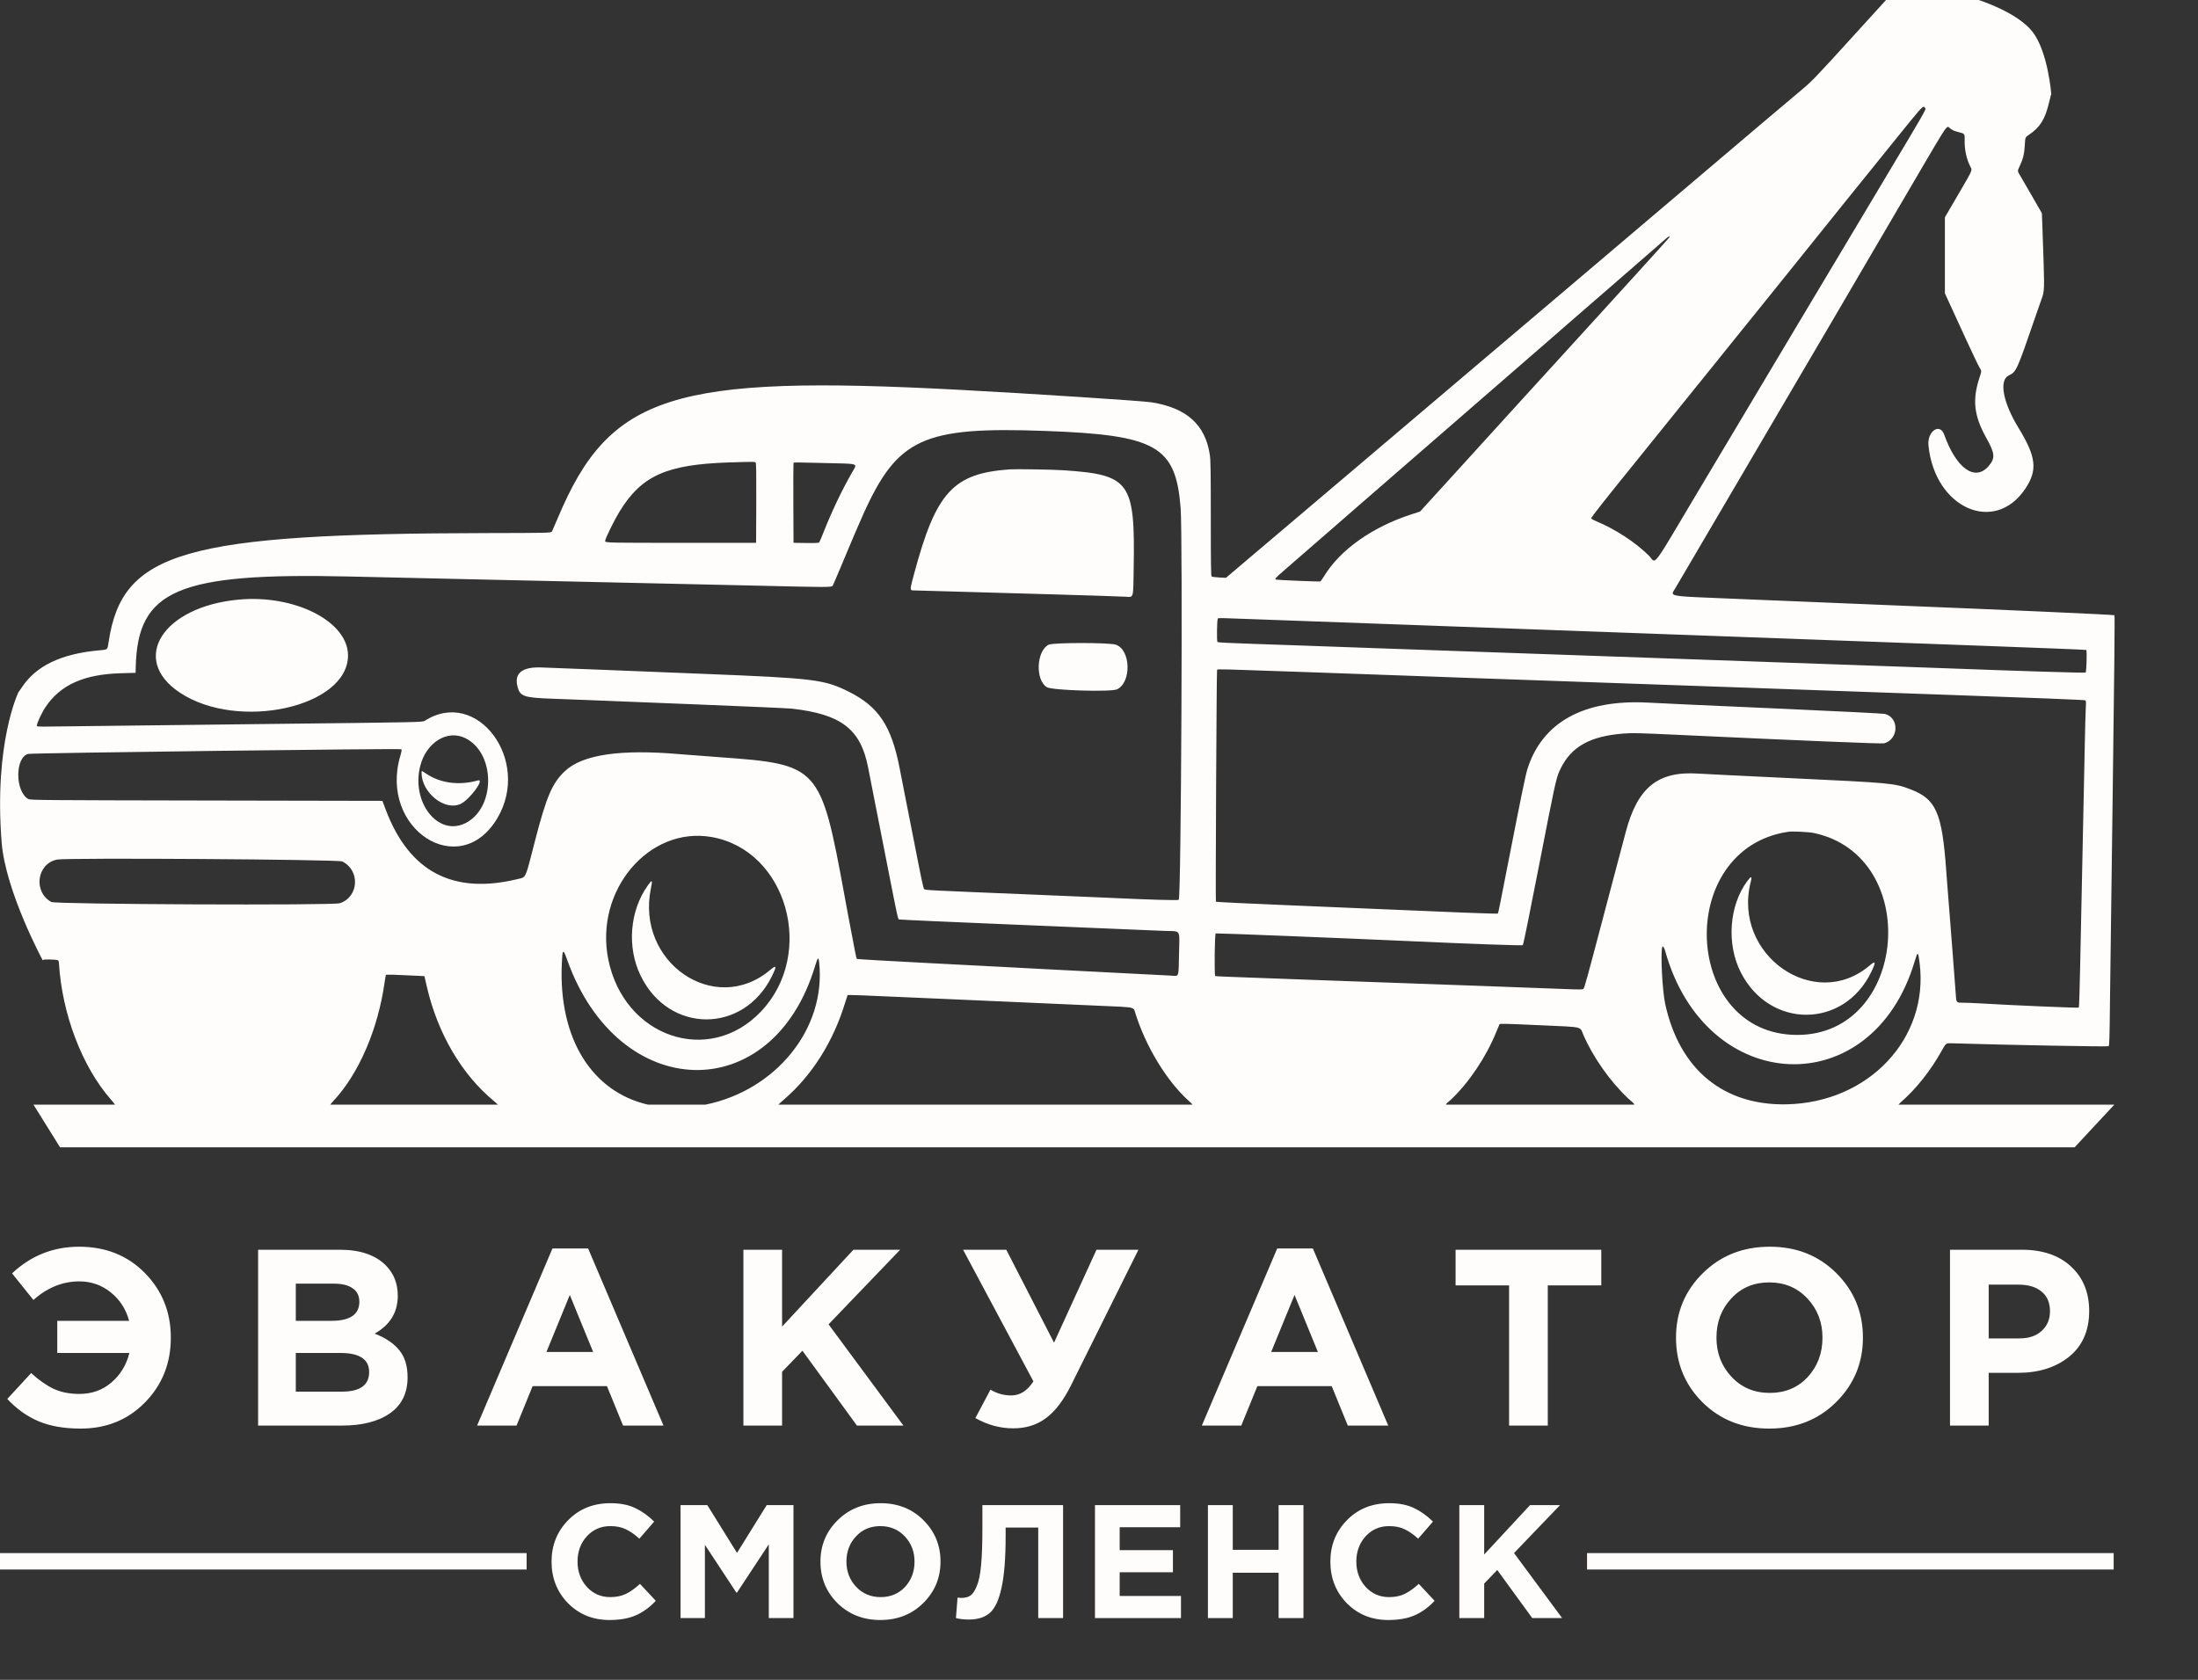 <?xml version="1.0" encoding="UTF-8"?> <svg xmlns="http://www.w3.org/2000/svg" width="157" height="120" viewBox="0 0 157 120" fill="none"><rect x="0" y="0" width="157" height="120" fill="#333333" stroke="none"/> <path fill-rule="evenodd" clip-rule="evenodd" d="M135.598 78.912C135.646 78.858 135.712 78.793 135.787 78.727C136.896 77.751 137.892 76.494 138.696 75.055C138.876 74.732 138.948 74.602 139.057 74.553C139.13 74.519 139.22 74.522 139.37 74.526C143.548 74.652 150.556 74.782 150.613 74.736C150.669 74.689 150.685 74.204 150.711 71.69C150.728 70.045 150.818 63.141 150.911 56.348C151.024 48.047 151.063 43.981 151.032 43.949C150.991 43.909 143.154 43.559 135.053 43.235C131.915 43.109 131.217 43.081 123.609 42.763C123.269 42.749 122.955 42.736 122.667 42.724C120.192 42.623 119.537 42.596 119.484 42.402C119.464 42.333 119.523 42.242 119.602 42.118C119.618 42.093 119.634 42.068 119.651 42.042C119.662 42.024 119.673 42.005 119.684 41.986C119.783 41.82 120.192 41.125 120.592 40.441C120.993 39.758 121.959 38.112 122.74 36.783C123.52 35.455 124.486 33.808 124.887 33.125C125.672 31.785 125.797 31.572 128.535 26.91C129.536 25.208 130.527 23.519 130.738 23.158C130.949 22.797 131.382 22.058 131.7 21.517C132.018 20.975 132.493 20.162 132.756 19.711C133.332 18.718 133.343 18.7 137.187 12.146L137.273 11.998C138.771 9.445 139.013 9.032 139.157 9.064C139.185 9.07 139.209 9.093 139.238 9.12L139.246 9.128C139.415 9.285 139.55 9.348 139.924 9.444L139.93 9.446C140.127 9.496 140.23 9.523 140.282 9.589C140.341 9.662 140.338 9.783 140.333 10.038L140.333 10.045C140.32 10.685 140.465 11.359 140.725 11.873L140.737 11.896C140.743 11.909 140.75 11.921 140.756 11.932L140.756 11.933C140.78 11.976 140.799 12.012 140.809 12.05C140.854 12.213 140.732 12.422 140.085 13.529L139.883 13.875L138.922 15.524V20.956L139.245 21.658L140.396 24.167C140.851 25.16 141.297 26.092 141.387 26.238C141.456 26.352 141.496 26.417 141.508 26.487C141.524 26.58 141.49 26.681 141.411 26.918C140.861 28.574 140.986 29.691 141.908 31.338C142.506 32.406 142.526 32.748 142.027 33.314C141.061 34.41 139.728 33.453 138.871 31.048C138.563 30.182 137.648 30.809 137.748 31.818C138.19 36.3 142.473 38.207 144.672 34.901C145.553 33.574 145.447 32.638 144.181 30.569C143.062 28.74 142.771 27.157 143.49 26.816C144.022 26.563 144.059 26.482 145.363 22.689C145.478 22.354 145.677 21.784 145.804 21.423L145.833 21.339L145.834 21.338C145.864 21.254 145.89 21.181 145.912 21.107C146.043 20.662 146.026 20.174 145.904 16.754V16.754V16.754L145.884 16.193L145.85 15.232L145.148 14.012C144.762 13.342 144.375 12.674 144.287 12.528L144.27 12.499C144.191 12.367 144.148 12.297 144.142 12.223C144.135 12.137 144.177 12.048 144.269 11.854L144.269 11.853L144.287 11.816C144.508 11.349 144.599 10.958 144.63 10.34V10.339C144.647 10.021 144.653 9.894 144.714 9.804C144.755 9.743 144.819 9.699 144.928 9.626C145.72 9.088 146.066 8.536 146.354 7.353L146.357 7.34C146.463 6.904 146.495 6.774 146.522 6.736L146.52 6.73C146.52 6.73 146.294 3.712 145.183 2.275C144.102 0.875 141.337 0 141.337 0H134.717L132.252 2.709C129.606 5.618 129.431 5.8 128.609 6.485C127.884 7.09 126.154 8.549 125.836 8.824C125.695 8.947 124.323 10.111 122.788 11.41C121.253 12.71 119.744 13.989 119.434 14.253C119.125 14.517 118.143 15.349 117.253 16.103C114.741 18.23 113.591 19.206 112.751 19.923C112.325 20.286 110.932 21.468 109.655 22.549C108.379 23.63 106.447 25.267 105.364 26.186C104.281 27.106 102.326 28.764 101.021 29.87C99.716 30.977 97.143 33.159 95.304 34.719C93.465 36.28 91.872 37.631 91.763 37.721C91.654 37.811 90.665 38.648 89.566 39.581L87.567 41.277L87.085 41.252C86.82 41.238 86.577 41.206 86.545 41.18C86.499 41.143 86.486 40.26 86.486 37.047C86.486 33.67 86.474 32.879 86.416 32.492C86.096 30.343 84.769 29.144 82.265 28.741C81.625 28.638 73.772 28.126 68.593 27.85C48.028 26.753 43.556 28.175 39.847 36.994C39.652 37.459 39.465 37.891 39.432 37.954C39.429 37.96 39.426 37.966 39.423 37.971C39.36 38.07 39.141 38.071 34.824 38.08H34.823C13.136 38.123 8.731 39.389 7.759 45.858L7.747 45.936C7.713 46.17 7.695 46.287 7.628 46.351C7.559 46.416 7.44 46.426 7.199 46.446L7.12 46.453C4.392 46.694 2.589 47.551 1.566 49.094C1.454 49.263 1.373 49.379 1.316 49.446L1.313 49.458C1.313 49.458 -0.446 53.069 0.117 60.175C0.395 63.679 3.049 68.593 3.049 68.593L3.05 68.597C3.098 68.537 3.231 68.537 3.511 68.54C3.76 68.543 4.016 68.559 4.08 68.577C4.18 68.605 4.2 68.641 4.211 68.819C4.433 72.432 5.86 76.183 7.903 78.523C8.035 78.675 8.153 78.82 8.219 78.912H6.042L6.041 78.912H1.009L1.009 78.912H2.392L4.291 81.96H148.185L151.022 78.912H135.598ZM116.733 78.912C116.743 78.848 116.64 78.761 116.501 78.644C116.436 78.59 116.362 78.528 116.289 78.459C115.004 77.247 113.788 75.519 113.101 73.929C113.095 73.916 113.09 73.904 113.085 73.892C113.08 73.879 113.075 73.866 113.07 73.853C113.059 73.826 113.049 73.801 113.04 73.777L113.04 73.777C113.001 73.677 112.972 73.601 112.922 73.542C112.767 73.359 112.413 73.343 110.951 73.28H110.951L110.942 73.279C110.732 73.27 110.498 73.26 110.239 73.248C107.486 73.123 107.139 73.114 107.107 73.167C107.096 73.186 106.988 73.445 106.867 73.741C106.148 75.51 104.935 77.32 103.65 78.542C103.591 78.598 103.531 78.649 103.477 78.694L103.477 78.694C103.368 78.786 103.284 78.857 103.281 78.912H116.733ZM85.186 78.912C85.118 78.836 85.015 78.733 84.899 78.629C83.329 77.211 81.837 74.754 81.088 72.352L81.08 72.325L81.067 72.281C81.045 72.207 81.029 72.15 80.996 72.104C80.881 71.947 80.57 71.934 79.187 71.875L78.806 71.859C77.677 71.81 73.187 71.612 68.828 71.418L68.12 71.387C60.685 71.058 60.559 71.052 60.538 71.097C60.538 71.097 60.538 71.098 60.537 71.099C60.537 71.1 60.536 71.102 60.535 71.103C60.524 71.123 60.447 71.36 60.365 71.631C59.512 74.426 57.996 76.825 56 78.542C55.833 78.686 55.685 78.822 55.596 78.912H85.186ZM50.382 78.912C55.37 77.906 59.023 73.526 58.511 68.745C58.466 68.324 58.411 68.374 58.221 69.006C55.176 79.126 44.17 78.845 40.508 68.555C40.216 67.734 40.174 67.772 40.127 68.891C39.903 74.239 42.306 77.998 46.29 78.912H50.382ZM35.562 78.912C35.493 78.84 35.387 78.743 35.269 78.645C32.973 76.745 31.261 73.821 30.489 70.483L30.316 69.731L29.733 69.701C28.249 69.624 27.588 69.607 27.566 69.644C27.552 69.666 27.507 69.927 27.464 70.224C26.993 73.54 25.621 76.711 23.825 78.634C23.729 78.737 23.645 78.837 23.59 78.912H35.562ZM134.795 12.488C137.224 8.433 137.574 7.828 137.529 7.755C137.525 7.749 137.521 7.744 137.518 7.738C137.514 7.731 137.51 7.724 137.506 7.718L137.505 7.717L137.505 7.716C137.481 7.675 137.462 7.642 137.433 7.63C137.314 7.582 137.037 7.925 135.591 9.715L135.264 10.12C132.847 13.109 130.722 15.749 128.145 18.96C126.914 20.495 125.716 21.983 125.483 22.267C125.25 22.551 124.551 23.416 123.929 24.19C123.307 24.964 122.568 25.882 122.288 26.23C121.341 27.404 120.228 28.783 119.789 29.326C119.549 29.622 118.86 30.477 118.258 31.225C117.656 31.973 116.95 32.849 116.689 33.172C114.674 35.656 113.635 36.978 113.655 37.031C113.668 37.065 113.824 37.153 114.001 37.227C115.381 37.801 116.799 38.725 117.765 39.681C117.83 39.746 117.882 39.811 117.927 39.868L117.927 39.869C117.996 39.957 118.049 40.025 118.114 40.039C118.334 40.084 118.684 39.494 120.224 36.899L120.224 36.899L120.224 36.899L120.229 36.89C120.521 36.398 120.856 35.834 121.241 35.188C121.971 33.963 122.846 32.496 123.186 31.929C123.526 31.361 123.973 30.612 124.18 30.264C124.387 29.916 125.311 28.364 126.235 26.817C127.159 25.269 128.147 23.612 128.432 23.135C128.716 22.658 129.543 21.275 130.269 20.063C130.996 18.85 132.22 16.803 132.989 15.513C133.758 14.224 134.57 12.862 134.795 12.488ZM116.925 19.524C118.176 18.151 119.217 16.998 119.237 16.962C119.311 16.834 119.153 16.899 118.965 17.074C118.861 17.17 117.364 18.473 115.637 19.969C113.911 21.465 112.212 22.939 111.862 23.245C111.513 23.551 111.1 23.911 110.945 24.046C109.355 25.429 104.308 29.812 103.273 30.709C102.946 30.993 101.731 32.048 100.574 33.053C99.416 34.059 97.826 35.44 97.039 36.123C96.252 36.805 95.366 37.578 95.069 37.839C94.559 38.288 93.835 38.917 91.915 40.579C91.093 41.29 91.026 41.362 91.141 41.404C91.232 41.436 94.236 41.56 94.304 41.534C94.337 41.521 94.462 41.35 94.582 41.153C95.721 39.276 98.026 37.645 100.82 36.74L101.434 36.541L104.103 33.609C105.57 31.997 106.908 30.525 107.076 30.339C107.244 30.152 107.621 29.737 107.915 29.416C108.766 28.487 114.01 22.733 114.346 22.36C114.513 22.174 115.674 20.898 116.925 19.524ZM84.329 36.267C83.978 31.856 82.594 31.073 74.644 30.783C65.924 30.466 64.107 31.302 61.651 36.76C61.311 37.516 60.818 38.67 60.07 40.465C59.812 41.084 59.56 41.671 59.51 41.77C59.504 41.782 59.499 41.794 59.495 41.805C59.491 41.815 59.487 41.825 59.482 41.835C59.413 41.962 59.098 41.954 54.467 41.845L53.374 41.82C49.744 41.735 47.237 41.679 44.181 41.615C42.904 41.588 38.63 41.493 34.684 41.403C30.737 41.313 26.326 41.213 24.881 41.181C12.711 40.906 9.831 42.132 9.696 47.641L9.685 48.063L8.63 48.093C5.994 48.168 4.314 48.922 3.253 50.508C2.968 50.933 2.611 51.703 2.637 51.836C2.638 51.838 2.638 51.841 2.638 51.844L2.639 51.848C2.639 51.854 2.639 51.858 2.641 51.863C2.66 51.919 2.851 51.916 5.409 51.88H5.409H5.409H5.409L5.91 51.873C7.315 51.854 13.352 51.783 19.323 51.715L19.325 51.715H19.325H19.325H19.325H19.325C30.181 51.593 30.181 51.593 30.348 51.486C34.09 49.101 37.973 54.331 35.521 58.453C32.836 62.968 27.042 59.227 28.597 53.983C28.681 53.701 28.704 53.555 28.671 53.522C28.606 53.457 2.254 53.787 2.007 53.856C1.061 54.12 1.076 56.558 2.026 57.077C2.174 57.158 2.746 57.163 14.747 57.185L27.314 57.209L27.562 57.864C29.233 62.279 32.368 63.922 36.975 62.796C36.982 62.794 36.989 62.793 36.996 62.791C37.01 62.788 37.024 62.785 37.037 62.782C37.059 62.777 37.08 62.772 37.101 62.768L37.102 62.767L37.102 62.767C37.206 62.745 37.285 62.727 37.353 62.689C37.574 62.562 37.664 62.209 38.051 60.701L38.051 60.701C38.072 60.617 38.095 60.53 38.118 60.439C38.143 60.343 38.168 60.244 38.195 60.14C39.029 56.906 39.437 55.948 40.347 55.089C41.602 53.905 44.3 53.505 48.543 53.873C48.994 53.912 50.268 54.009 51.373 54.089C58.512 54.6 58.614 54.712 60.315 63.939C60.393 64.365 60.5 64.945 60.552 65.229C60.604 65.513 60.666 65.84 60.69 65.956C60.714 66.072 60.779 66.41 60.833 66.706C61.041 67.842 61.169 68.466 61.202 68.501C61.22 68.52 63.471 68.651 66.204 68.791C68.937 68.932 71.595 69.069 72.111 69.097L73.94 69.195C74.43 69.222 76.678 69.337 78.935 69.452C81.192 69.567 83.284 69.674 83.583 69.69C83.648 69.694 83.706 69.699 83.757 69.703C83.906 69.716 84.003 69.724 84.067 69.683C84.188 69.604 84.192 69.347 84.206 68.608V68.608L84.206 68.606V68.606C84.209 68.47 84.211 68.318 84.215 68.148C84.219 67.97 84.224 67.812 84.228 67.671L84.228 67.67C84.249 67.005 84.257 66.723 84.122 66.602C84.022 66.513 83.845 66.51 83.538 66.506C83.449 66.505 83.349 66.503 83.237 66.5C82.741 66.483 81.903 66.449 81.374 66.424C80.845 66.398 76.782 66.228 72.345 66.046C67.909 65.864 64.248 65.699 64.211 65.679C64.134 65.639 64.108 65.516 63.388 61.852L62.655 58.123C62.526 57.465 62.348 56.558 62.259 56.106C62.171 55.655 62.055 55.064 62.002 54.793C61.467 52.08 60.084 51.019 56.563 50.622C56.318 50.594 53.215 50.457 49.669 50.316C46.122 50.176 42.692 50.039 42.047 50.011C41.402 49.984 40.263 49.941 39.514 49.915C37.395 49.842 37.132 49.75 36.958 49.022C36.732 48.08 37.306 47.63 38.668 47.68C41.464 47.785 42.07 47.808 43.102 47.85C43.734 47.876 46.89 48.002 50.114 48.131C58.207 48.453 58.861 48.533 60.638 49.418C62.751 50.47 63.672 51.857 64.257 54.864C64.362 55.405 64.53 56.26 64.629 56.763C64.729 57.266 64.971 58.501 65.169 59.507C65.87 63.084 65.947 63.447 66.015 63.515L66.019 63.519C66.091 63.589 66.226 63.594 73.894 63.91L73.917 63.911C76.122 64.002 78.391 64.098 78.959 64.124C82.144 64.273 84.143 64.331 84.197 64.277C84.368 64.106 84.49 38.288 84.329 36.267ZM54.019 35.944C54.028 33.891 54.017 33.094 53.978 33.048C53.919 32.977 53.852 32.977 52.077 33.034C47.6 33.178 45.819 33.979 44.246 36.554C43.865 37.179 43.232 38.469 43.225 38.636C43.225 38.648 43.224 38.658 43.227 38.668C43.258 38.776 43.672 38.776 48.613 38.776H48.613H54.007L54.019 35.944ZM61.087 33.256C61.036 33.124 60.664 33.116 59.589 33.093L59.589 33.093C59.425 33.089 59.246 33.085 59.049 33.081L58.618 33.07H58.618H58.618H58.618C56.83 33.026 56.704 33.023 56.685 33.067C56.684 33.07 56.683 33.074 56.682 33.078C56.681 33.081 56.68 33.085 56.678 33.09C56.666 33.122 56.661 34.415 56.668 35.962L56.68 38.776L57.577 38.789C58.259 38.799 58.484 38.788 58.518 38.742C58.543 38.709 58.676 38.398 58.813 38.05C59.413 36.531 60.134 35.017 60.865 33.742C60.897 33.687 60.927 33.636 60.955 33.59C61.051 33.431 61.114 33.326 61.087 33.256ZM100.744 44.639C95.469 44.449 90.572 44.271 89.863 44.244L89.734 44.239L89.734 44.239L89.734 44.239L89.734 44.239C87.16 44.141 87.012 44.135 86.987 44.188C86.986 44.191 86.985 44.194 86.984 44.197C86.983 44.198 86.983 44.2 86.982 44.201C86.922 44.392 86.906 45.822 86.964 45.867C87.001 45.895 88 45.946 89.441 45.992C90.769 46.035 92.426 46.092 93.123 46.119C93.819 46.146 96.172 46.23 98.352 46.306C105.424 46.552 114.242 46.862 115.635 46.913C116.383 46.941 117.903 46.994 119.012 47.032C121.828 47.128 136.59 47.649 138.242 47.711C144.627 47.95 148.934 48.083 148.973 48.044C149.037 47.98 149.079 46.466 149.018 46.429C148.992 46.413 145.797 46.284 141.918 46.143C138.039 46.002 134.285 45.864 133.575 45.836C132.866 45.808 127.959 45.628 122.671 45.437C117.382 45.246 112.444 45.066 111.696 45.038C110.948 45.009 106.019 44.83 100.744 44.639ZM101.94 48.318C101.218 48.291 97.662 48.165 94.037 48.037L93.104 48.004L93.104 48.004L93.103 48.004L93.103 48.004C87.196 47.796 86.954 47.787 86.937 47.846C86.936 47.847 86.936 47.849 86.936 47.851L86.935 47.853C86.935 47.857 86.934 47.86 86.933 47.864C86.897 47.976 86.815 64.381 86.851 64.416C86.871 64.436 89.156 64.547 91.928 64.662C94.7 64.778 97.465 64.894 98.071 64.921C103.488 65.16 106.96 65.292 106.99 65.262C107.02 65.23 107.138 64.644 107.802 61.242C108.622 57.04 108.972 55.343 109.102 54.934C110.166 51.588 113.122 49.956 117.694 50.19C119.368 50.276 120.344 50.321 127.642 50.645C131.41 50.813 134.531 50.971 134.64 51C135.67 51.272 135.628 52.81 134.583 53.099C134.422 53.144 128.723 52.909 119.927 52.497C117.003 52.36 116.616 52.35 115.964 52.401C113.601 52.582 112.25 53.329 111.486 54.878C111.45 54.95 111.418 55.015 111.389 55.08C111.145 55.613 111.029 56.204 109.966 61.648L109.963 61.664C109.766 62.67 109.585 63.588 109.559 63.705C109.534 63.821 109.357 64.715 109.166 65.692C108.974 66.669 108.796 67.49 108.77 67.517C108.727 67.56 105.021 67.427 100.486 67.221C96.2 67.026 86.893 66.655 86.837 66.677C86.761 66.706 86.728 69.678 86.803 69.724C86.835 69.744 87.579 69.775 90.942 69.895C91.651 69.921 92.812 69.964 93.521 69.99C94.231 70.017 95.708 70.07 96.805 70.108C100.227 70.226 110.318 70.592 111.712 70.649C112.824 70.694 113.053 70.692 113.105 70.639C113.175 70.568 113.386 69.804 114.418 65.885C114.74 64.661 115.041 63.523 115.236 62.79C115.483 61.863 115.808 60.637 116.123 59.443C116.962 56.255 118.418 55.076 121.281 55.261C121.684 55.288 124.694 55.436 127.97 55.591C135.149 55.931 135.305 55.946 136.46 56.384C138.292 57.08 138.717 58.044 139.015 62.18C139.041 62.541 139.082 63.08 139.106 63.376C139.252 65.174 139.657 70.41 139.703 71.091L139.704 71.1C139.723 71.374 139.732 71.507 139.803 71.571C139.869 71.631 139.989 71.631 140.222 71.63H140.229C140.452 71.63 140.993 71.651 141.431 71.677C143.718 71.814 148.452 72.015 148.487 71.978C148.509 71.955 148.551 70.648 148.581 69.075C148.612 67.501 148.689 63.808 148.753 60.867C148.817 57.926 148.888 54.507 148.912 53.269C148.935 52.031 148.968 50.806 148.985 50.547C149.009 50.178 149.002 50.065 148.952 50.027C148.912 49.995 145.17 49.847 138.64 49.618C133.004 49.421 127.865 49.238 127.22 49.213C126.575 49.188 125.699 49.156 125.274 49.143C124.463 49.118 106.968 48.503 104.614 48.416L101.94 48.318ZM33.209 58.819C35.41 57.766 35.424 53.799 33.231 52.726C31.95 52.098 30.443 53.035 30.015 54.723C29.362 57.301 31.27 59.748 33.209 58.819ZM128.376 73.929C136.271 73.929 137.325 61.155 129.565 59.506C129.204 59.429 128.04 59.373 127.736 59.418C119.582 60.616 120.169 73.929 128.376 73.929ZM54.345 72.269C58.304 68.123 56.212 60.725 50.818 59.791C46.337 59.016 42.455 63.626 43.45 68.542C44.574 74.092 50.628 76.163 54.345 72.269ZM24.271 64.522C25.634 64.08 25.744 62.176 24.445 61.537C24.151 61.392 4.779 61.264 4.079 61.403C2.63 61.689 2.355 63.707 3.665 64.433C3.971 64.603 23.759 64.688 24.271 64.522ZM136.762 68.676C133.743 78.839 121.843 78.337 118.939 67.926C118.869 67.676 118.771 67.542 118.735 67.648C118.598 68.055 118.737 70.767 118.943 71.714C119.962 76.397 123.097 78.985 127.628 78.887C133.481 78.76 137.788 74.182 137.117 68.802C137.01 67.947 136.982 67.937 136.762 68.676ZM72.134 33.529C68.078 33.816 66.858 35.148 65.292 40.997L65.277 41.053C65.07 41.825 65.005 42.066 65.09 42.142C65.128 42.177 65.198 42.177 65.3 42.177L65.316 42.177C65.535 42.177 68.485 42.261 75.136 42.456C78.007 42.541 79.777 42.598 80.323 42.624L80.359 42.626L80.404 42.629L80.449 42.632L80.481 42.634L80.481 42.634C80.627 42.645 80.728 42.653 80.797 42.61C80.949 42.517 80.954 42.185 80.969 41.127L80.969 41.121L80.97 41.105L80.97 41.102C80.971 41.019 80.972 40.931 80.974 40.838C80.975 40.763 80.976 40.686 80.977 40.605C81.084 34.416 80.724 33.912 75.957 33.592C75.208 33.542 72.566 33.498 72.134 33.529ZM17.025 42.835C11.617 43.348 9.258 47.09 12.84 49.474C17.008 52.247 24.858 50.514 24.858 46.82C24.858 44.39 21.051 42.453 17.025 42.835ZM74.774 49.089C73.939 48.572 74.025 46.507 74.902 46.054C75.204 45.897 79.205 45.895 79.691 46.05C80.763 46.395 80.842 48.721 79.798 49.238C79.38 49.446 75.148 49.32 74.774 49.089ZM30.111 55.193C30.111 56.63 31.771 57.956 32.905 57.425C33.551 57.123 34.667 55.599 34.133 55.75C32.782 56.131 31.428 55.947 30.402 55.241C30.113 55.043 30.111 55.042 30.111 55.193ZM124.338 69.453C123.311 67.425 123.509 64.692 124.808 62.937C125.091 62.556 125.161 62.574 125.052 63.002C123.725 68.204 129.616 72.333 133.555 68.962C133.982 68.596 134.01 68.704 133.672 69.411C131.72 73.496 126.397 73.52 124.338 69.453ZM46.272 63.252C44.98 65.062 44.771 67.652 45.753 69.684C47.764 73.846 53.11 73.87 55.14 69.726C55.504 68.983 55.475 68.902 54.992 69.306C51.033 72.617 45.394 68.728 46.495 63.447C46.622 62.837 46.589 62.807 46.272 63.252Z" fill="#FFFDFC"></path> <path d="M4.091 96.65V94.353H9.223C8.996 93.516 8.56 92.84 7.914 92.325C7.268 91.799 6.52 91.536 5.67 91.536C4.474 91.536 3.38 91.978 2.387 92.864L0.861 90.962C2.213 89.694 3.81 89.059 5.653 89.059C7.555 89.059 9.122 89.688 10.354 90.944C11.586 92.2 12.202 93.737 12.202 95.555C12.202 97.386 11.586 98.929 10.354 100.185C9.134 101.429 7.602 102.051 5.76 102.051C4.588 102.051 3.589 101.878 2.763 101.531C1.938 101.184 1.19 100.652 0.52 99.934L2.225 98.085C2.775 98.588 3.314 98.965 3.84 99.216C4.366 99.455 4.977 99.575 5.67 99.575C6.556 99.575 7.315 99.306 7.949 98.767C8.595 98.217 9.026 97.511 9.241 96.65H4.091ZM18.436 101.836V89.275H24.268C25.716 89.275 26.81 89.646 27.552 90.387C28.126 90.962 28.413 91.685 28.413 92.559C28.413 93.743 27.863 94.646 26.762 95.268C27.54 95.567 28.126 95.962 28.521 96.453C28.916 96.931 29.113 97.577 29.113 98.391C29.113 99.515 28.694 100.37 27.857 100.957C27.02 101.543 25.871 101.836 24.412 101.836H18.436ZM21.128 94.353H23.676C25.004 94.353 25.668 93.898 25.668 92.989C25.668 92.571 25.512 92.254 25.201 92.038C24.89 91.811 24.442 91.697 23.855 91.697H21.128V94.353ZM21.128 99.413H24.412C25.716 99.413 26.368 98.947 26.368 98.014C26.368 97.105 25.686 96.65 24.322 96.65H21.128V99.413ZM34.078 101.836L39.461 89.185H42.009L47.393 101.836H44.504L43.355 99.019H38.044L36.895 101.836H34.078ZM39.031 96.578H42.368L40.7 92.505L39.031 96.578ZM53.1 101.836V89.275H55.863V94.766L60.959 89.275H64.297L59.183 94.604L64.53 101.836H61.211L57.317 96.489L55.863 97.996V101.836H53.1ZM75.288 95.914L78.32 89.275H81.317L76.49 98.983C75.951 100.059 75.353 100.837 74.695 101.316C74.049 101.794 73.278 102.033 72.381 102.033C71.436 102.033 70.532 101.788 69.671 101.298L70.748 99.27C71.202 99.545 71.699 99.683 72.237 99.683C72.859 99.683 73.385 99.348 73.816 98.678L68.792 89.275H71.878L75.288 95.914ZM85.846 101.836L91.229 89.185H93.777L99.16 101.836H96.271L95.123 99.019H89.811L88.663 101.836H85.846ZM90.798 96.578H94.136L92.467 92.505L90.798 96.578ZM107.792 101.836V91.823H103.97V89.275H114.378V91.823H110.556V101.836H107.792ZM131.146 100.167C129.878 101.423 128.287 102.051 126.373 102.051C124.459 102.051 122.868 101.423 121.6 100.167C120.343 98.911 119.715 97.374 119.715 95.555C119.715 93.749 120.349 92.218 121.618 90.962C122.898 89.694 124.495 89.059 126.409 89.059C128.323 89.059 129.908 89.688 131.164 90.944C132.432 92.2 133.066 93.737 133.066 95.555C133.066 97.362 132.426 98.899 131.146 100.167ZM123.681 98.355C124.399 99.12 125.308 99.503 126.409 99.503C127.509 99.503 128.413 99.126 129.118 98.373C129.824 97.607 130.177 96.668 130.177 95.555C130.177 94.455 129.818 93.522 129.1 92.756C128.383 91.99 127.473 91.608 126.373 91.608C125.272 91.608 124.369 91.99 123.663 92.756C122.957 93.51 122.604 94.443 122.604 95.555C122.604 96.656 122.963 97.589 123.681 98.355ZM139.286 101.836V89.275H144.418C145.901 89.275 147.074 89.676 147.935 90.477C148.796 91.279 149.227 92.337 149.227 93.653C149.227 95.053 148.749 96.142 147.792 96.919C146.834 97.685 145.62 98.068 144.149 98.068H142.049V101.836H139.286ZM142.049 95.609H144.238C144.92 95.609 145.453 95.43 145.836 95.071C146.23 94.712 146.428 94.245 146.428 93.671C146.428 93.061 146.23 92.594 145.836 92.272C145.441 91.937 144.89 91.769 144.185 91.769H142.049V95.609Z" fill="#FFFDFC"></path> <path d="M43.535 115.725C42.352 115.725 41.364 115.326 40.573 114.527C39.789 113.72 39.397 112.729 39.397 111.553C39.397 110.385 39.793 109.398 40.584 108.591C41.376 107.784 42.382 107.381 43.604 107.381C44.303 107.381 44.891 107.496 45.367 107.727C45.844 107.949 46.297 108.272 46.727 108.695L45.667 109.917C45.321 109.601 44.995 109.375 44.687 109.236C44.388 109.091 44.023 109.018 43.593 109.018C42.916 109.018 42.355 109.263 41.91 109.755C41.472 110.239 41.253 110.839 41.253 111.553C41.253 112.26 41.472 112.859 41.91 113.351C42.355 113.843 42.916 114.089 43.593 114.089C44.023 114.089 44.395 114.012 44.711 113.858C45.026 113.705 45.36 113.466 45.713 113.144L46.843 114.354C46.405 114.823 45.928 115.168 45.414 115.391C44.906 115.614 44.28 115.725 43.535 115.725Z" fill="#FFFDFC"></path> <path d="M48.609 115.587V107.519H50.523L52.643 110.931L54.764 107.519H56.677V115.587H54.914V110.32L52.643 113.766H52.597L50.35 110.354V115.587H48.609Z" fill="#FFFDFC"></path> <path d="M65.946 114.515C65.131 115.322 64.109 115.725 62.88 115.725C61.651 115.725 60.629 115.322 59.814 114.515C59.008 113.708 58.604 112.721 58.604 111.553C58.604 110.393 59.011 109.409 59.826 108.603C60.648 107.788 61.674 107.381 62.903 107.381C64.132 107.381 65.151 107.784 65.957 108.591C66.772 109.398 67.179 110.385 67.179 111.553C67.179 112.713 66.768 113.701 65.946 114.515ZM61.151 113.351C61.612 113.843 62.196 114.089 62.903 114.089C63.61 114.089 64.19 113.847 64.644 113.363C65.097 112.871 65.323 112.268 65.323 111.553C65.323 110.846 65.093 110.247 64.632 109.755C64.171 109.263 63.587 109.018 62.88 109.018C62.173 109.018 61.593 109.263 61.14 109.755C60.686 110.239 60.46 110.839 60.46 111.553C60.46 112.26 60.69 112.859 61.151 113.351Z" fill="#FFFDFC"></path> <path d="M70.171 107.519H75.934V115.587H74.159V109.121H71.831V109.732C71.831 111.307 71.735 112.529 71.543 113.397C71.359 114.266 71.086 114.865 70.725 115.195C70.363 115.526 69.86 115.691 69.215 115.691C68.854 115.691 68.542 115.656 68.281 115.587L68.396 114.123C68.504 114.139 68.596 114.146 68.673 114.146C68.934 114.146 69.145 114.093 69.307 113.985C69.476 113.87 69.63 113.643 69.768 113.305C69.914 112.967 70.018 112.464 70.079 111.795C70.141 111.119 70.171 110.251 70.171 109.19V107.519Z" fill="#FFFDFC"></path> <path d="M78.213 115.587V107.519H84.299V109.098H79.977V110.735H83.78V112.314H79.977V114.008H84.356V115.587H78.213Z" fill="#FFFDFC"></path> <path d="M86.28 115.587V107.519H88.055V110.712H91.329V107.519H93.103V115.587H91.329V112.348H88.055V115.587H86.28Z" fill="#FFFDFC"></path> <path d="M99.163 115.725C97.98 115.725 96.993 115.326 96.201 114.527C95.418 113.72 95.026 112.729 95.026 111.553C95.026 110.385 95.421 109.398 96.213 108.591C97.004 107.784 98.011 107.381 99.233 107.381C99.932 107.381 100.52 107.496 100.996 107.727C101.472 107.949 101.926 108.272 102.356 108.695L101.296 109.917C100.95 109.601 100.623 109.375 100.316 109.236C100.016 109.091 99.651 109.018 99.221 109.018C98.545 109.018 97.984 109.263 97.538 109.755C97.1 110.239 96.881 110.839 96.881 111.553C96.881 112.26 97.1 112.859 97.538 113.351C97.984 113.843 98.545 114.089 99.221 114.089C99.651 114.089 100.024 114.012 100.339 113.858C100.654 113.705 100.988 113.466 101.342 113.144L102.471 114.354C102.033 114.823 101.557 115.168 101.042 115.391C100.535 115.614 99.909 115.725 99.163 115.725Z" fill="#FFFDFC"></path> <path d="M104.238 115.587V107.519H106.013V111.046L109.286 107.519H111.43L108.145 110.942L111.58 115.587H109.447L106.946 112.152L106.013 113.121V115.587H104.238Z" fill="#FFFDFC"></path> <rect y="110.945" width="37.615" height="1.173" fill="#FFFDFC"></rect> <rect x="113.361" y="110.945" width="37.615" height="1.173" fill="#FFFDFC"></rect> </svg> 